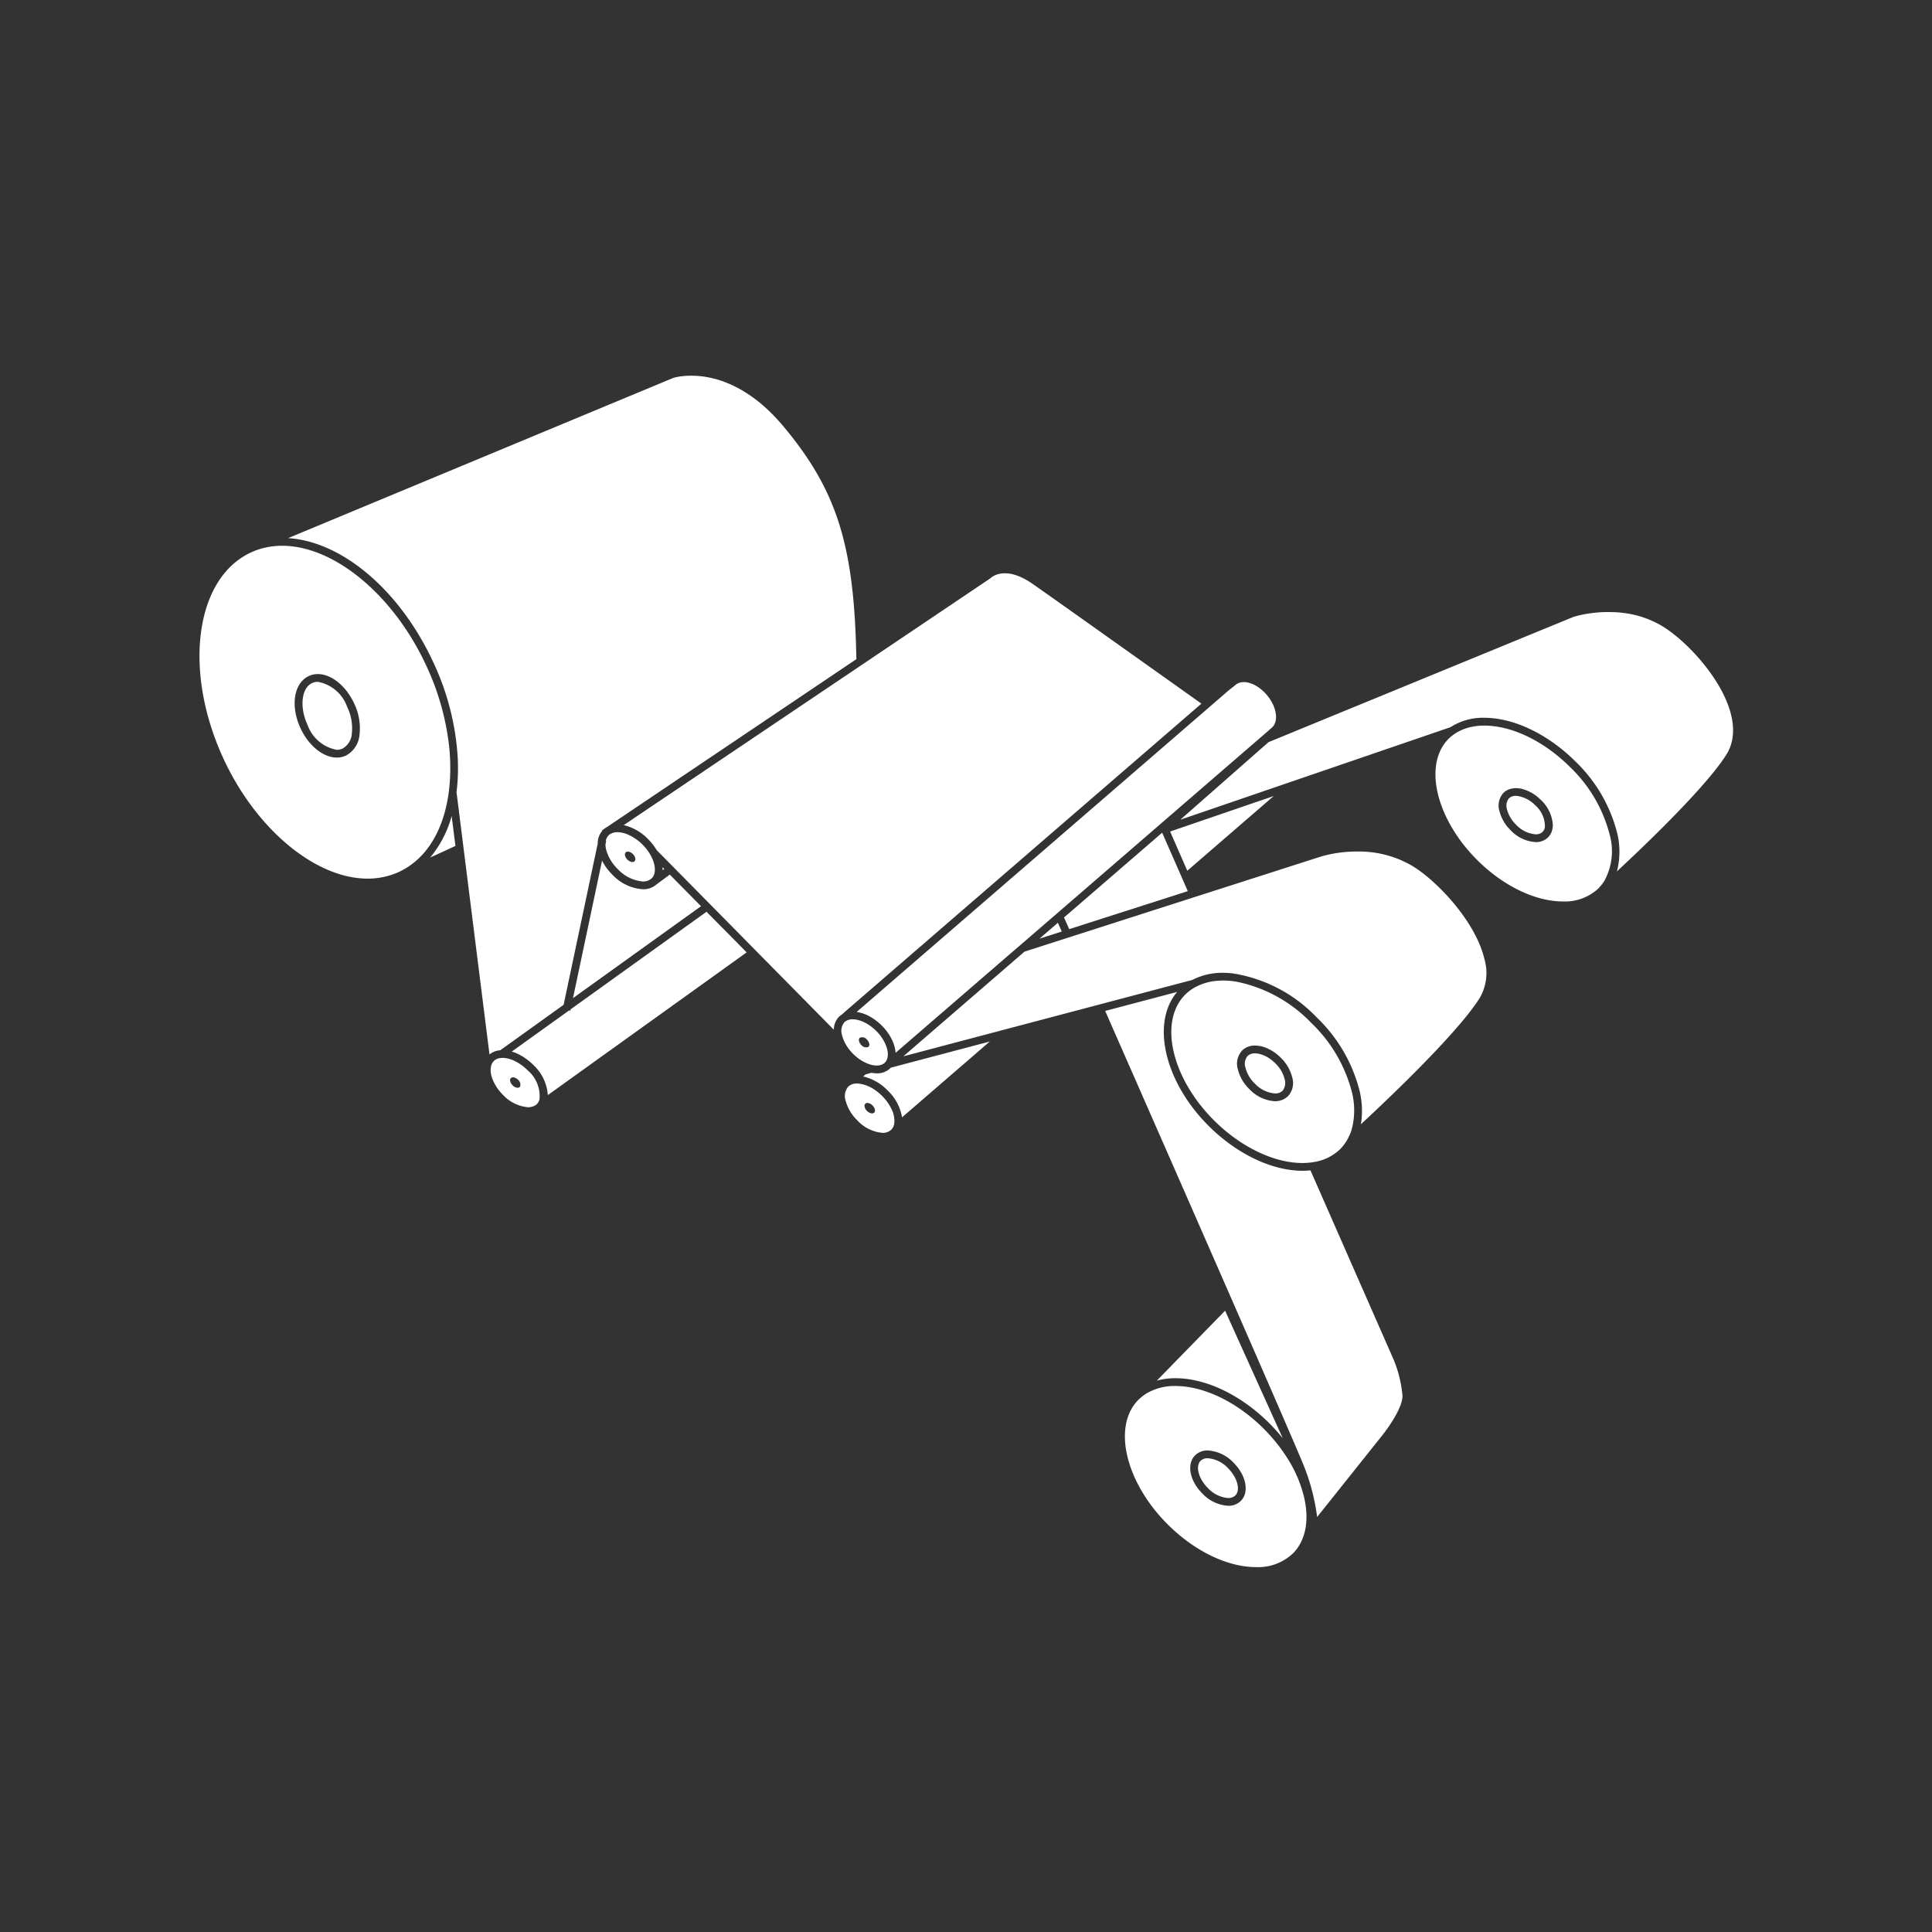 <svg xmlns="http://www.w3.org/2000/svg" xmlns:xlink="http://www.w3.org/1999/xlink" width="180" height="180" viewBox="0 0 180 180">
  <rect x="0" y="0" width="180" height="180" fill="#333333" stroke="none"/>
  <defs>
    <clipPath id="clip-Artboard_1">
      <rect width="180" height="180"/>
    </clipPath>
  </defs>
  <g id="Artboard_1" data-name="Artboard – 1" clip-path="url(#clip-Artboard_1)">
    <g id="Group_70" data-name="Group 70" transform="translate(814.957 -303.088)">
      <path id="Path_11" data-name="Path 11" d="M-736.9,455.48l2.357-1.083-.351-2.787A10.271,10.271,0,0,1-736.9,455.48Z" transform="translate(-37.982 -72.495)" fill="#fff"/>
      <path id="Path_12" data-name="Path 12" d="M-677.005,464.793a2.616,2.616,0,0,1,.008.286l.159-.117Z" transform="translate(-76.227 -80.914)" fill="#fff"/>
      <path id="Path_13" data-name="Path 13" d="M-692.28,465.3a1.843,1.843,0,0,1-1.293.473,4.272,4.272,0,0,1-2.84-1.357,5.177,5.177,0,0,1-.963-1.308l-2.708,12.807,11.927-8.562-2.906-2.945-1.215.894Z" transform="translate(-61.489 -79.835)" fill="#fff"/>
      <path id="Path_14" data-name="Path 14" d="M-753.516,400.765l5.661-4.064,3.174-15.012a1.827,1.827,0,0,1,.438-1.214l-.045-.022.269-.181a1.588,1.588,0,0,1,.2-.132l.571-.384,22.667-15.257c-.193-10.527-1.755-15.651-6.793-21.685-.19-.228-.381-.443-.571-.65-.058-.063-.116-.123-.173-.185q-.2-.216-.407-.417c-.061-.06-.122-.121-.182-.179q-.227-.217-.452-.416c-.037-.033-.074-.068-.111-.1q-.279-.242-.554-.457c-.048-.037-.095-.071-.142-.107-.139-.106-.276-.207-.413-.3l-.177-.122c-.133-.09-.266-.176-.4-.258l-.146-.091c-.176-.106-.352-.206-.524-.3l-.075-.038q-.223-.116-.441-.218l-.159-.072c-.12-.053-.239-.1-.357-.151-.05-.02-.1-.042-.151-.06q-.219-.084-.431-.154l-.047-.016c-.158-.051-.311-.1-.462-.135l-.13-.033q-.163-.041-.321-.075l-.14-.029c-.109-.021-.215-.04-.32-.056l-.1-.016q-.2-.03-.391-.048l-.09-.007c-.1-.009-.19-.016-.282-.021l-.119-.005c-.082,0-.162-.005-.24-.006h-.1c-.112,0-.221,0-.323.008l-.065,0c-.082,0-.161.01-.236.017l-.083.008c-.078.008-.154.017-.223.026l-.028,0c-.077.011-.146.023-.211.034l-.058.011-.129.026-.038.008-.12.029-.027.007-.057.016-.016,0-.021.007-35.908,14.936c5.044.314,10.412,4.864,13.507,11.524a24.253,24.253,0,0,1,2.3,9.009q.017.364.02.725a17.756,17.756,0,0,1-.137,2.406l.59,4.689.094.752,2.389,19a1.791,1.791,0,0,1,.993-.393Z" transform="translate(-14.59)" fill="#fff"/>
      <path id="Path_15" data-name="Path 15" d="M-622.709,512.214a1.753,1.753,0,0,1-1.278.487,2.7,2.7,0,0,1-.489-.052l-.547.145-.213.184.018.021a4.667,4.667,0,0,1,2.237,1.287,4.468,4.468,0,0,1,1.353,2.516l8.176-7.068-9.223,2.438C-622.686,512.186-622.7,512.2-622.709,512.214Z" transform="translate(-109.288 -109.613)" fill="#fff"/>
      <path id="Path_16" data-name="Path 16" d="M-579.825,480.61l2.076-.666-.36-.818Z" transform="translate(-138.287 -90.068)" fill="#fff"/>
      <path id="Path_17" data-name="Path 17" d="M-544.956,449.351l-1.191.408,1.6,3.654,8.054-6.962Z" transform="translate(-159.793 -69.201)" fill="#fff"/>
      <path id="Path_18" data-name="Path 18" d="M-626.5,521.716a4.656,4.656,0,0,0-.615-.514,3.364,3.364,0,0,0-1.49-.618,2.1,2.1,0,0,0-.225-.016,1.15,1.15,0,0,0-.824.3,1.368,1.368,0,0,0-.23,1.316,3.982,3.982,0,0,0,1.1,1.834,3.6,3.6,0,0,0,2.33,1.147,1.15,1.15,0,0,0,.824-.3,1.01,1.01,0,0,0,.265-.536,2.372,2.372,0,0,0-.271-1.419A4.42,4.42,0,0,0-626.5,521.716Zm-.729,1.561c-.141.142-.442.073-.67-.155s-.3-.528-.159-.669.441-.073.67.155S-627.084,523.136-627.225,523.277Z" transform="translate(-106.282 -116.532)" fill="#fff"/>
      <path id="Path_19" data-name="Path 19" d="M-773.149,404.907a17,17,0,0,0,.143-2.334q0-.361-.017-.725c-.017-.38-.043-.762-.082-1.147a24.043,24.043,0,0,0-2.158-7.633c-3.044-6.55-8.557-11.125-13.406-11.125a7.212,7.212,0,0,0-1.52.159,6.708,6.708,0,0,0-1.413.473,6.743,6.743,0,0,0-.6.322c-4.675,2.786-5.57,11.059-1.911,18.933,3.046,6.549,8.559,11.124,13.407,11.124a7.013,7.013,0,0,0,2.291-.376,6.623,6.623,0,0,0,.642-.256c.116-.054.227-.114.339-.174,2.3-1.232,3.815-3.771,4.282-7.205C-773.151,404.932-773.15,404.92-773.149,404.907Zm-8.31-5.395a2.412,2.412,0,0,1-1.279,1.981,1.975,1.975,0,0,1-.838.182c-1.263,0-2.622-1.1-3.381-2.729-.966-2.079-.627-4.217.772-4.868a1.972,1.972,0,0,1,.839-.182c1.263,0,2.622,1.1,3.381,2.728A5.3,5.3,0,0,1-781.458,399.513Z" transform="translate(0 -28.006)" fill="#fff"/>
      <path id="Path_20" data-name="Path 20" d="M-768.384,417.021a1.254,1.254,0,0,0-.534.114c-1,.464-1.191,2.254-.422,3.908a3.57,3.57,0,0,0,2.725,2.311,1.251,1.251,0,0,0,.534-.115,1.724,1.724,0,0,0,.867-1.424,4.569,4.569,0,0,0-.446-2.484A3.57,3.57,0,0,0-768.384,417.021Z" transform="translate(-16.961 -50.407)" fill="#fff"/>
      <path id="Path_21" data-name="Path 21" d="M-539.118,589.595a16.935,16.935,0,0,1,1.28,1.429l-5.375-11.891-6.36,6.515a6.539,6.539,0,0,1,1.735-.224C-545,585.423-541.742,586.983-539.118,589.595Z" transform="translate(-157.605 -153.931)" fill="#fff"/>
      <path id="Path_22" data-name="Path 22" d="M-498.637,400.319c-.194-.117-.39-.221-.587-.319l-.078-.04c-.187-.091-.375-.172-.563-.248l-.1-.04c-.187-.072-.374-.138-.56-.2l-.089-.027c-.192-.058-.383-.11-.574-.155l-.037-.008q-.283-.065-.562-.111l-.058-.01c-.184-.03-.365-.053-.544-.073l-.095-.01q-.26-.026-.512-.039l-.1,0c-.168-.007-.334-.012-.5-.012h-.02l-.116,0-.185,0-.148.005-.17.007-.145.009-.159.011-.139.011-.153.015-.131.013-.147.018-.12.015-.145.021-.107.016-.152.025-.081.013-.21.038-.083.017-.113.023-.083.018-.093.021-.075.018-.079.019-.064.016-.067.018-.051.013-.058.016-.036.01-.047.014-.021.007-.038.011h0l-.015,0-28.037,11.517-.4.164-.236.207-7.986,7.021,10.165-3.481,1.417-.485,13.592-4.655a5.575,5.575,0,0,1,3.141-.877c2.76,0,5.935,1.519,8.491,4.064a14.021,14.021,0,0,1,3.883,6.622,7.3,7.3,0,0,1-.009,3.624c2.413-2.241,8.26-7.807,10.188-10.865C-490.18,408.438-495.453,402.229-498.637,400.319Z" transform="translate(-161.485 -38.915)" fill="#fff"/>
      <path id="Path_23" data-name="Path 23" d="M-696.312,477.722l-1.412-1.431-12.663,9.09-.026.125-.114-.024-5.343,3.835a4.118,4.118,0,0,1,.773.321,4.968,4.968,0,0,1,.669.432,5.459,5.459,0,0,1,.545.47,4.246,4.246,0,0,1,1.374,2.831l18.521-13.294-1.8-1.828Z" transform="translate(-51.408 -88.257)" fill="#fff"/>
      <path id="Path_24" data-name="Path 24" d="M-666.25,429.75l33.054-28.57c-3.383-2.407-13.445-9.561-15.69-11.134-.157-.11-.308-.206-.455-.3-.047-.028-.091-.052-.137-.078-.1-.057-.2-.111-.293-.16l-.146-.07c-.09-.042-.177-.08-.262-.115-.044-.018-.088-.036-.131-.052-.092-.035-.182-.064-.27-.09l-.09-.028c-.115-.031-.226-.057-.332-.075-.018,0-.035,0-.054-.007-.086-.014-.17-.024-.249-.03l-.094,0c-.038,0-.077-.005-.113-.005-.019,0-.035,0-.054,0-.068,0-.131.005-.193.012l-.1.01c-.072.011-.138.024-.2.039l-.052.011a1.96,1.96,0,0,0-.216.07c-.021.008-.038.016-.057.025-.043.018-.086.036-.123.056l-.058.032c-.03.017-.06.034-.085.051l-.046.03-.061.044-.03.023-.041.035-.013.012-.017.017-11.753,7.911-.716.482-21.692,14.6a4.658,4.658,0,0,1,2.258,1.291,5.324,5.324,0,0,1,.82,1.047l4.723,4.787.514.521,1.442,1.462.519.526,1.773,1.8.514.521,7.013,7.108a1.723,1.723,0,0,1,.478-1.2,1.564,1.564,0,0,1,.269-.215Z" transform="translate(-69.829 -32.535)" fill="#fff"/>
      <path id="Path_25" data-name="Path 25" d="M-543.761,513.586a7.254,7.254,0,0,1-.729.04c-2.853,0-6.12-1.557-8.742-4.165-4.137-4.118-5.4-9.625-2.947-12.5l-6.708,1.773c6.459,14.693,17.861,40.669,18.572,42.541a19.348,19.348,0,0,1,1.175,4.608l6.053-7.589s1.9-2.349,1.9-3.7A11.373,11.373,0,0,0-536,531.25Z" transform="translate(-149.103 -101.459)" fill="#fff"/>
      <path id="Path_26" data-name="Path 26" d="M-562.577,459.945l-1.719-3.914-.055-.126-.278.24-8.863,7.658.48,1.089,7.491-2.4,1.757-.563,1.8-.578-.312-.71Z" transform="translate(-142.331 -75.238)" fill="#fff"/>
      <path id="Path_27" data-name="Path 27" d="M-465.212,432.155c-2.424-2.413-5.408-3.854-7.981-3.854a5.586,5.586,0,0,0-1.525.2,4.23,4.23,0,0,0-1.282.6,3.834,3.834,0,0,0-.52.43c-2.38,2.391-1.181,7.459,2.673,11.3,2.424,2.413,5.408,3.853,7.982,3.853a4.564,4.564,0,0,0,3.327-1.233c.035-.035.062-.076.095-.112a3.85,3.85,0,0,0,.437-.578,5.725,5.725,0,0,0,.484-4.338A13.289,13.289,0,0,0-465.212,432.155Zm-2.036,6.555a1.59,1.59,0,0,1-1.158.444,3.488,3.488,0,0,1-2.329-1.1,3.8,3.8,0,0,1-1.05-1.8,1.752,1.752,0,0,1,.376-1.684,1.481,1.481,0,0,1,.723-.389,1.875,1.875,0,0,1,.435-.055,2.421,2.421,0,0,1,.537.065,3.807,3.807,0,0,1,1.792,1.036,3.5,3.5,0,0,1,1.111,2.262,1.743,1.743,0,0,1-.187.881A1.441,1.441,0,0,1-467.249,438.709Z" transform="translate(-203.476 -57.61)" fill="#fff"/>
      <path id="Path_28" data-name="Path 28" d="M-458.394,446.424c-.055-.005-.11-.012-.163-.012a.9.9,0,0,0-.645.231,1.109,1.109,0,0,0-.184,1.015,3.074,3.074,0,0,0,.855,1.447,2.8,2.8,0,0,0,1.819.892.9.9,0,0,0,.646-.231.8.8,0,0,0,.214-.453,2.594,2.594,0,0,0-.886-2.008A2.948,2.948,0,0,0-458.394,446.424Z" transform="translate(-215.171 -69.176)" fill="#fff"/>
      <path id="Path_29" data-name="Path 29" d="M-542.551,605.439q-.247-.406-.526-.8a15.912,15.912,0,0,0-1.8-2.134c-2.492-2.48-5.561-3.961-8.211-3.961a5.135,5.135,0,0,0-2.643.664,4,4,0,0,0-.626.459c-.057.051-.116.1-.17.152-2.456,2.468-1.226,7.688,2.74,11.637,2.492,2.48,5.561,3.961,8.21,3.961a4.716,4.716,0,0,0,3.439-1.276c1.168-1.173,1.541-3.014,1.052-5.184A11.864,11.864,0,0,0-542.551,605.439Zm-4.439,3.81a1.629,1.629,0,0,1-1.186.454,3.572,3.572,0,0,1-2.386-1.129c-1.2-1.19-1.5-2.758-.692-3.569a1.628,1.628,0,0,1,1.187-.455,3.575,3.575,0,0,1,2.386,1.129C-546.487,606.869-546.183,608.437-546.99,609.249Z" transform="translate(-152.36 -166.325)" fill="#fff"/>
      <path id="Path_30" data-name="Path 30" d="M-538.042,617.169a.942.942,0,0,0-.675.242c-.5.506-.189,1.673.69,2.547a2.889,2.889,0,0,0,1.876.919.944.944,0,0,0,.674-.241c.5-.507.188-1.674-.689-2.548A2.892,2.892,0,0,0-538.042,617.169Z" transform="translate(-164.385 -178.221)" fill="#fff"/>
      <path id="Path_31" data-name="Path 31" d="M-567.524,462.092a9.808,9.808,0,0,0-5.122-1.329,12.04,12.04,0,0,0-3.344.459l-11.446,3.671-.692.222-3.492,1.12-1.757.564-5.8,1.861-.692.222-3.766,1.208-11.289,9.754,9.3-2.459,1.592-.421,6.909-1.826.708-.187,8.414-2.225a6.059,6.059,0,0,1,2.86-.663l.063,0c.267,0,.538.02.811.049a13.726,13.726,0,0,1,7.867,4.116,14.332,14.332,0,0,1,3.989,6.85,8.033,8.033,0,0,1,.12,3.093c2.4-2.227,8.97-8.438,11.06-11.753a4.631,4.631,0,0,0,.441-3.655C-561.628,467.239-565.24,463.463-567.524,462.092Z" transform="translate(-115.871 -78.34)" fill="#fff"/>
      <path id="Path_32" data-name="Path 32" d="M-533.6,511.029c.144,0,.283-.008.422-.017a5.92,5.92,0,0,0,.748-.095,4.433,4.433,0,0,0,2.347-1.2,4.161,4.161,0,0,0,.822-1.207c.058-.125.118-.249.165-.382s.086-.289.124-.437a6.968,6.968,0,0,0-.02-3.216,13.605,13.605,0,0,0-3.793-6.493,13.279,13.279,0,0,0-7.018-3.856,8.124,8.124,0,0,0-.828-.087c-.11-.005-.219-.01-.328-.011l-.057,0c-.151,0-.3.008-.444.018a5.11,5.11,0,0,0-2.141.6,4.1,4.1,0,0,0-.933.693c-2.494,2.505-1.281,7.77,2.7,11.737C-539.339,509.551-536.262,511.029-533.6,511.029Zm-2.123-5.812a1.954,1.954,0,0,1-.444.055,3.578,3.578,0,0,1-2.391-1.128,3.881,3.881,0,0,1-1.077-1.858,1.819,1.819,0,0,1,.4-1.737,1.655,1.655,0,0,1,1.206-.462c.02,0,.04,0,.06,0a2.762,2.762,0,0,1,.864.17,4.1,4.1,0,0,1,1.467.954,3.881,3.881,0,0,1,1.078,1.858,1.819,1.819,0,0,1-.4,1.736c-.034.034-.075.06-.112.09A1.558,1.558,0,0,1-535.719,505.217Z" transform="translate(-159.998 -99.585)" fill="#fff"/>
      <path id="Path_33" data-name="Path 33" d="M-524.036,513.71a3.661,3.661,0,0,0-.493-.41,2.9,2.9,0,0,0-.99-.456,1.813,1.813,0,0,0-.4-.051.969.969,0,0,0-.694.249,1.131,1.131,0,0,0-.2,1.071,3.155,3.155,0,0,0,.882,1.5,2.894,2.894,0,0,0,1.881.917,1.342,1.342,0,0,0,.147-.009.891.891,0,0,0,.547-.241.776.776,0,0,0,.085-.119,1.216,1.216,0,0,0,.117-.952A3.157,3.157,0,0,0-524.036,513.71Z" transform="translate(-172.112 -111.567)" fill="#fff"/>
      <path id="Path_34" data-name="Path 34" d="M-625.7,448.243a4.8,4.8,0,0,1,.62.416,5.24,5.24,0,0,1,.454.4,4.831,4.831,0,0,1,1.01,1.439,3.622,3.622,0,0,1,.21.609c.011.046.023.092.032.137.018.094.031.186.041.277,0,.03,0,.059.005.088l10.953-9.463.7-.6,3.171-2.739.572-.494,8.6-7.435,1.108-.958,8.871-7.666.547-.472.109-.094s.251-.23.4-.352c.687-.572.5-1.933-.424-3.043-.072-.087-.147-.168-.224-.246l-.066-.066c-.061-.06-.124-.118-.187-.172l-.055-.048c-.079-.065-.159-.127-.241-.184l-.06-.04c-.064-.043-.129-.084-.195-.121l-.072-.042c-.083-.045-.166-.086-.248-.122l-.014-.005c-.078-.033-.156-.06-.233-.084l-.074-.021c-.064-.018-.127-.032-.189-.043l-.056-.01a1.718,1.718,0,0,0-.228-.018h-.018c-.018,0-.034,0-.051,0-.043,0-.085,0-.126.009l-.073.012a1.155,1.155,0,0,0-.116.027c-.022.007-.045.013-.067.021a1.158,1.158,0,0,0-.115.049c-.018.009-.036.016-.053.026a1.06,1.06,0,0,0-.152.1c-.23.191-.658.524-.658.524l-1.37,1.185-.563.487L-626.956,447.8A3.668,3.668,0,0,1-625.7,448.243Z" transform="translate(-108.189 -50.433)" fill="#fff"/>
      <path id="Path_35" data-name="Path 35" d="M-718.562,514.542a3.944,3.944,0,0,0-.733-.391c-.048-.018-.1-.034-.143-.05a2.392,2.392,0,0,0-.761-.142,1.649,1.649,0,0,0-.218.016,1.039,1.039,0,0,0-.605.28,1,1,0,0,0-.253.5,1.826,1.826,0,0,0,.023.821,3.127,3.127,0,0,0,.194.555,4.348,4.348,0,0,0,.9,1.279,3.6,3.6,0,0,0,2.33,1.147,1.316,1.316,0,0,0,.6-.134.891.891,0,0,0,.226-.161.97.97,0,0,0,.242-.426,3.158,3.158,0,0,0-1.11-2.724A4.643,4.643,0,0,0-718.562,514.542Zm-.036,2.127c-.141.142-.441.073-.67-.155s-.3-.528-.159-.669a.317.317,0,0,1,.309-.058.8.8,0,0,1,.361.213.6.6,0,0,1,.206.576A.239.239,0,0,1-718.6,516.668Z" transform="translate(-47.933 -112.311)" fill="#fff"/>
      <path id="Path_36" data-name="Path 36" d="M-688.266,456.918a4.5,4.5,0,0,0-1.052-.78l-.219-.108a2.634,2.634,0,0,0-1.059-.259,1.238,1.238,0,0,0-.7.2.833.833,0,0,0-.125.1,1,1,0,0,0-.259.516l.04.008-.067.315a2.13,2.13,0,0,0,.057.476,3.983,3.983,0,0,0,1.1,1.834,3.6,3.6,0,0,0,2.33,1.147,1.149,1.149,0,0,0,.824-.3c.447-.449.362-1.324-.126-2.185A4.542,4.542,0,0,0-688.266,456.918Zm-.729,1.562c-.141.142-.441.073-.67-.155s-.3-.528-.159-.669.441-.073.67.155S-688.854,458.337-689,458.479Z" transform="translate(-66.839 -75.152)" fill="#fff"/>
      <path id="Path_37" data-name="Path 37" d="M-629.776,507.247a4.107,4.107,0,0,0,1.25.86,2.716,2.716,0,0,0,.677.2c.061.008.121.011.18.013.028,0,.057.006.085.006a1.465,1.465,0,0,0,.308-.036,1.007,1.007,0,0,0,.267-.1.814.814,0,0,0,.19-.141.879.879,0,0,0,.2-.331,1.094,1.094,0,0,0,.039-.135,1.313,1.313,0,0,0,.03-.235c0-.053,0-.108,0-.164a2.379,2.379,0,0,0-.146-.663,4.015,4.015,0,0,0-.942-1.427,4.454,4.454,0,0,0-.493-.422,3.9,3.9,0,0,0-.649-.39,2.655,2.655,0,0,0-.871-.255,1.776,1.776,0,0,0-.179-.013,1.162,1.162,0,0,0-.636.176.811.811,0,0,0-.13.1,1.278,1.278,0,0,0-.213,1.228,2.8,2.8,0,0,0,.12.373,3.561,3.561,0,0,0,.38.714A4.418,4.418,0,0,0-629.776,507.247Zm.763-.828c-.229-.228-.3-.528-.159-.67.009-.009.024-.01.034-.018a.54.54,0,0,1,.636.173c.229.228.3.528.159.67-.012.012-.031.014-.046.023A.55.55,0,0,1-629.012,506.419Z" transform="translate(-105.691 -105.964)" fill="#fff"/>
    </g>
  </g>
</svg>
